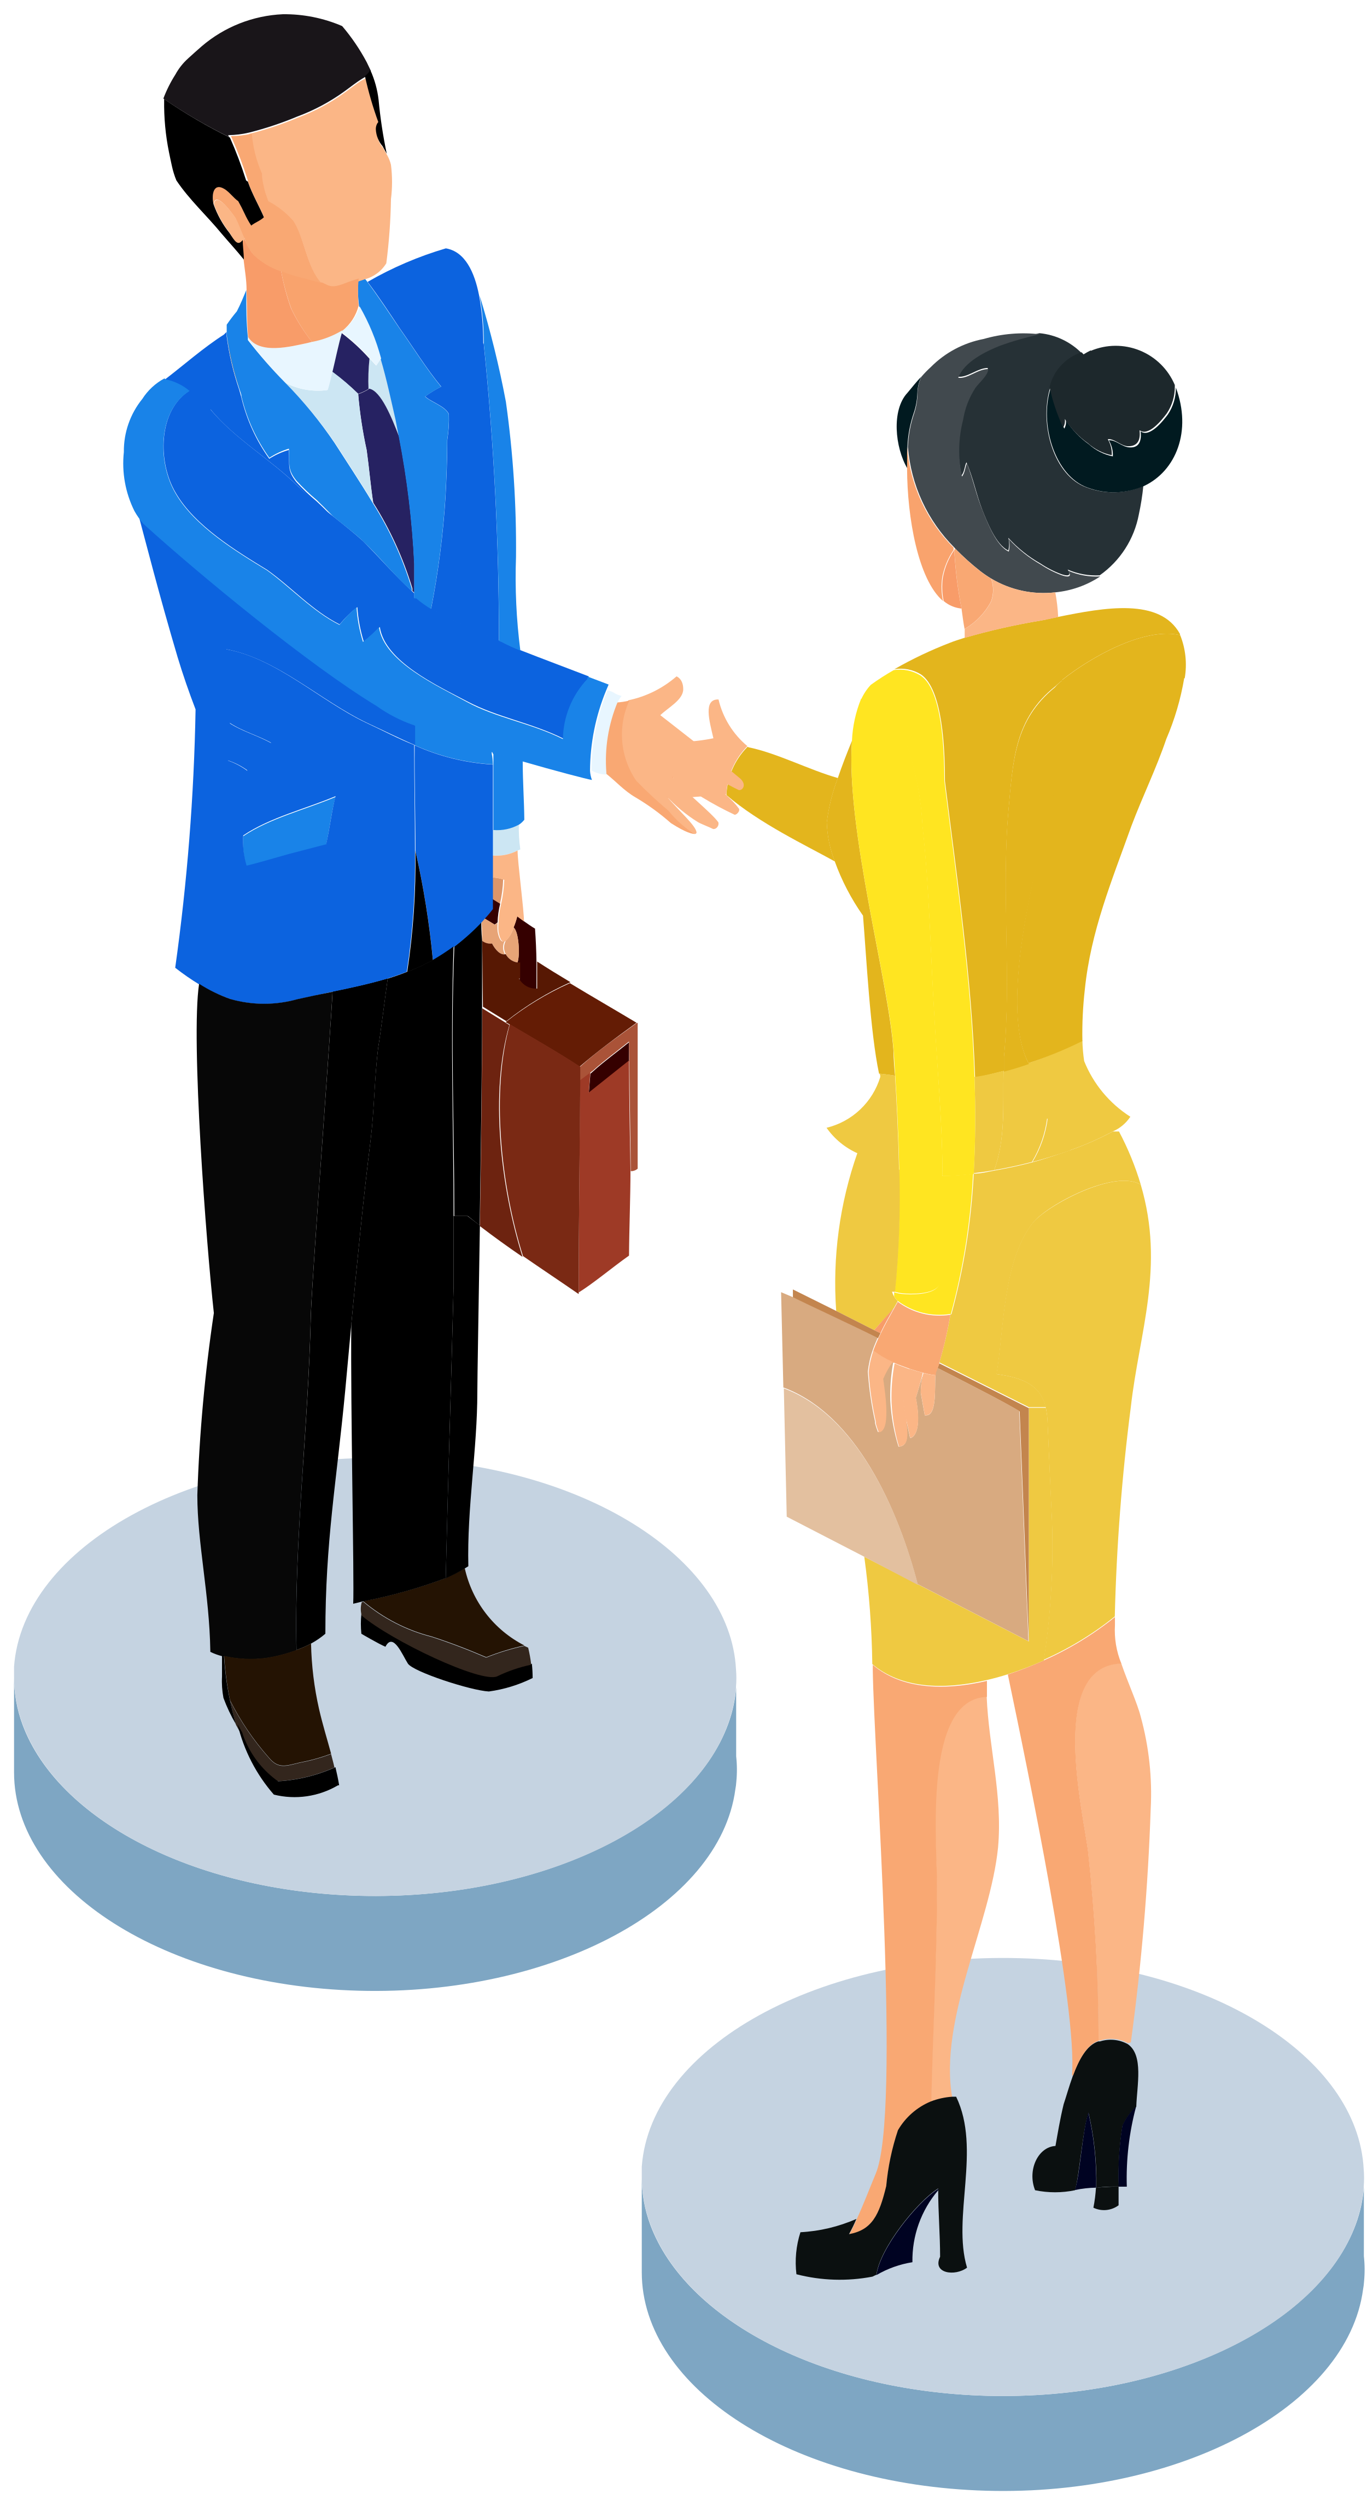 <svg width="76" height="139" viewBox="0 0 76 139" fill="none" xmlns="http://www.w3.org/2000/svg">
<path d="M40.928 97.641V93.825C40.873 94.517 40.723 95.198 40.482 95.849C38.414 101.528 29.855 105.656 19.976 105.397C10.704 105.148 3.197 101.127 1.254 95.884C0.942 95.046 0.782 94.158 0.781 93.263V98.532C0.781 105.005 9.171 110.381 19.941 110.675C30.711 110.969 40.019 105.986 40.883 99.477C40.91 99.336 40.928 99.193 40.937 99.049C40.983 98.581 40.98 98.109 40.928 97.641Z" fill="#7EA6C3"/>
<path d="M19.968 105.397C29.882 105.665 38.441 101.528 40.473 95.849C40.714 95.198 40.864 94.517 40.919 93.825C40.923 93.807 40.923 93.789 40.919 93.771C40.946 93.454 40.946 93.135 40.919 92.817C40.607 86.577 32.333 81.343 21.777 81.067C10.695 80.764 1.272 85.97 0.781 92.657C0.781 92.844 0.781 93.04 0.781 93.228C0.782 94.123 0.942 95.01 1.254 95.849C3.188 101.127 10.695 105.148 19.968 105.397Z" fill="#C5D3E1"/>
<path d="M75.826 125.431V121.624C75.77 122.315 75.62 122.996 75.381 123.648C73.312 129.327 64.753 133.455 54.875 133.196C45.603 132.938 38.096 128.926 36.152 123.683C35.841 122.844 35.681 121.957 35.68 121.062V126.322C35.68 132.804 44.069 138.171 54.839 138.474C65.609 138.777 74.917 133.784 75.782 127.276C75.808 127.135 75.826 126.992 75.835 126.848C75.881 126.377 75.878 125.902 75.826 125.431Z" fill="#7EA6C3"/>
<path d="M54.866 133.196C64.78 133.455 73.339 129.327 75.372 123.648C75.611 122.996 75.761 122.316 75.817 121.624C75.822 121.606 75.822 121.588 75.817 121.571C75.844 121.253 75.844 120.934 75.817 120.617C75.505 114.322 67.232 109.142 56.676 108.866C45.594 108.563 36.17 113.769 35.68 120.456C35.68 120.643 35.68 120.831 35.68 121.027C35.681 121.921 35.841 122.809 36.152 123.648C38.087 128.926 45.594 132.938 54.866 133.196Z" fill="#C5D3E1"/>
<path d="M50.797 22.973C50.592 23.574 50.474 24.202 50.449 24.837C50.449 25.211 50.449 25.621 50.449 26.049C49.754 24.872 49.557 22.795 50.449 21.841C50.708 21.538 50.948 21.217 51.216 20.95C51.086 21.23 51.013 21.533 51.002 21.841C50.992 22.227 50.923 22.609 50.797 22.973Z" fill="#011A20"/>
<path d="M58.376 21.582C57.77 23.597 58.59 26.459 60.409 27.1C61.431 27.486 62.564 27.457 63.565 27.02C63.512 27.55 63.428 28.077 63.316 28.598C63.059 29.968 62.279 31.183 61.14 31.986C60.529 32.019 59.919 31.909 59.357 31.665C59.633 32.075 59.259 32.013 58.992 31.915C58.587 31.764 58.201 31.566 57.842 31.326C57.175 30.948 56.574 30.467 56.058 29.9C56.117 30.131 56.117 30.373 56.058 30.604C55.372 30.292 54.882 29.017 54.623 28.375C54.275 27.484 54.106 26.548 53.731 25.701C53.624 25.906 53.624 26.236 53.455 26.432C53.231 25.392 53.252 24.314 53.517 23.285C53.62 22.649 53.853 22.041 54.204 21.502C54.391 21.234 54.917 20.797 54.917 20.458C54.347 20.458 53.767 21.02 53.25 20.94C53.58 20.111 54.792 19.487 55.577 19.157C56.302 18.897 57.044 18.686 57.797 18.524C58.681 18.609 59.507 19 60.133 19.629C59.697 19.776 59.306 20.033 58.998 20.375C58.691 20.717 58.477 21.133 58.376 21.582Z" fill="#263136"/>
<path d="M63.6 27.021C62.599 27.458 61.466 27.487 60.444 27.101C58.661 26.459 57.769 23.598 58.411 21.582C58.575 22.358 58.83 23.112 59.169 23.829C59.252 23.687 59.284 23.52 59.258 23.357C59.595 23.884 60.031 24.341 60.542 24.703C60.916 25.041 61.375 25.272 61.87 25.372C61.886 25.059 61.808 24.749 61.647 24.48C62.022 24.436 62.387 24.855 62.788 24.872C63.35 24.917 63.475 24.48 63.413 23.981C63.912 24.355 64.661 23.401 64.928 23.045C65.226 22.602 65.381 22.08 65.374 21.547C66.275 23.963 65.383 26.183 63.6 27.021Z" fill="#011A20"/>
<path d="M60.643 19.505C61.514 19.137 62.496 19.131 63.372 19.487C64.248 19.843 64.947 20.532 65.315 21.404V21.484C65.322 22.017 65.166 22.54 64.869 22.982C64.601 23.338 63.852 24.293 63.353 23.918C63.416 24.399 63.291 24.81 62.729 24.81C62.328 24.81 61.962 24.373 61.588 24.417C61.748 24.686 61.826 24.996 61.811 25.309C61.316 25.209 60.857 24.978 60.482 24.64C59.972 24.278 59.536 23.821 59.199 23.294C59.224 23.457 59.193 23.624 59.109 23.766C58.77 23.049 58.516 22.296 58.352 21.52C58.457 21.071 58.676 20.657 58.989 20.318C59.301 19.979 59.696 19.727 60.135 19.585L60.242 19.701C60.371 19.62 60.505 19.546 60.643 19.478V19.505Z" fill="#1D282C"/>
<path d="M58.67 32.931C57.429 33.074 56.176 32.804 55.104 32.164C54.897 32.039 54.698 31.902 54.506 31.754C54.012 31.367 53.544 30.947 53.107 30.497L53.062 30.444C51.562 28.944 50.645 26.959 50.477 24.845C50.502 24.21 50.619 23.582 50.824 22.981C50.946 22.613 51.009 22.228 51.011 21.84C51.023 21.532 51.096 21.229 51.225 20.948C51.389 20.756 51.565 20.575 51.752 20.405C52.552 19.599 53.578 19.056 54.694 18.844C55.709 18.551 56.773 18.463 57.823 18.586C57.07 18.748 56.328 18.959 55.603 19.219C54.818 19.531 53.606 20.11 53.276 21.002C53.793 21.082 54.373 20.503 54.943 20.52C54.943 20.859 54.417 21.296 54.23 21.564C53.879 22.104 53.645 22.711 53.544 23.347C53.278 24.377 53.257 25.454 53.481 26.494C53.651 26.298 53.651 25.968 53.758 25.763C54.105 26.654 54.275 27.546 54.649 28.438C54.908 29.079 55.398 30.354 56.084 30.666C56.143 30.435 56.143 30.193 56.084 29.962C56.6 30.529 57.202 31.01 57.868 31.389C58.227 31.628 58.613 31.826 59.018 31.977C59.285 32.075 59.66 32.138 59.383 31.727C59.945 31.971 60.555 32.081 61.166 32.048C60.419 32.543 59.562 32.846 58.67 32.931Z" fill="#41494E"/>
<path d="M41.608 41.544C43.195 41.865 44.978 42.801 46.583 43.256C46.276 44.05 46.07 44.88 45.968 45.725C45.991 46.468 46.142 47.201 46.414 47.892C44.809 47 42.223 45.779 40.387 44.201C40.429 43.195 40.846 42.241 41.555 41.526H41.599C41.599 41.526 41.599 41.553 41.608 41.544Z" fill="#E3B51D"/>
<path d="M49.76 59.802C49.84 61.042 49.938 62.976 49.983 65.063C49.796 65.009 49.608 64.938 49.439 64.875C48.824 64.617 48.218 64.385 47.656 64.109C46.972 63.801 46.384 63.314 45.953 62.7C46.654 62.53 47.299 62.18 47.822 61.684C48.346 61.188 48.732 60.564 48.94 59.874C48.94 59.811 48.94 59.749 48.895 59.687C49.207 59.731 49.457 59.749 49.76 59.802Z" fill="#EFC941"/>
<path d="M60.275 58.991C60.787 60.266 61.685 61.347 62.843 62.085C62.603 62.448 62.262 62.734 61.862 62.905C61.092 63.319 60.29 63.671 59.464 63.957C58.987 63.408 58.569 62.81 58.216 62.174C58.104 63.033 57.816 63.858 57.369 64.599C56.691 64.778 55.978 64.929 55.273 65.054C55.924 63.271 55.746 61.372 55.791 59.535C56.263 59.401 56.727 59.268 57.181 59.107C58.209 58.757 59.21 58.334 60.177 57.841C60.186 58.226 60.218 58.611 60.275 58.991Z" fill="#EFC941"/>
<path d="M58.249 62.174C58.602 62.81 59.021 63.407 59.498 63.957C58.847 64.18 58.142 64.403 57.402 64.599C57.85 63.858 58.138 63.032 58.249 62.174Z" fill="#EFC941"/>
<path d="M46.58 43.255C46.812 42.569 47.097 41.838 47.365 41.187C47.026 46.117 49.415 54.56 49.674 58.43C49.674 58.43 49.674 58.947 49.763 59.803C49.46 59.749 49.21 59.731 48.871 59.687C48.381 57.387 48.167 53.196 47.98 50.905C47.325 49.975 46.797 48.962 46.411 47.892C46.139 47.2 45.988 46.467 45.965 45.725C46.067 44.88 46.273 44.05 46.58 43.255Z" fill="#E3B51D"/>
<path d="M59.062 37.818C59.228 40.663 58.902 43.517 58.099 46.252C57.359 49.105 55.611 56.193 57.207 59.153C56.752 59.313 56.316 59.447 55.816 59.581C55.816 59.304 55.816 59.028 55.816 58.751C56.235 54.294 55.656 49.604 56.066 45.03C56.316 42.284 56.405 40.038 58.652 38.21C58.776 38.049 58.919 37.942 59.062 37.818Z" fill="#E3B51D"/>
<path d="M65.838 37.701C65.643 38.866 65.307 40.004 64.84 41.089C64.287 42.721 63.52 44.281 62.905 45.912C61.818 48.953 60.641 51.761 60.311 55.024C60.203 55.971 60.158 56.924 60.177 57.877C59.209 58.358 58.208 58.769 57.181 59.107C55.612 56.147 57.36 49.06 58.073 46.207C58.871 43.486 59.197 40.648 59.036 37.817C60.658 36.524 63.627 34.848 65.615 35.312C65.918 36.073 66.004 36.903 65.865 37.71L65.838 37.701Z" fill="#E3B51D"/>
<path d="M65.605 35.25V35.312C63.617 34.849 60.648 36.525 59.026 37.818C58.906 36.655 58.624 35.514 58.188 34.43L58.794 34.305C61.415 33.77 64.491 33.217 65.605 35.25Z" fill="#E3B51D"/>
<path d="M63.422 95.447C63.879 97.113 64.065 98.84 63.975 100.565C63.828 104.908 63.459 109.241 62.87 113.546L62.709 113.59C62.476 113.462 62.219 113.382 61.953 113.356C61.688 113.33 61.421 113.358 61.167 113.439H61.069C61.062 109.936 60.869 106.436 60.489 102.954C60.239 100.814 58.207 92.585 62.335 92.469C62.709 93.566 63.226 94.672 63.422 95.447Z" fill="#FBB686"/>
<path d="M63.422 65.865C64.778 70.448 63.333 74.086 62.87 78.222C62.37 82.085 62.073 85.972 61.978 89.866C60.772 90.837 59.444 91.646 58.029 92.273C58.419 89.716 58.572 87.129 58.483 84.543C58.394 82.76 58.314 80.799 58.234 78.971C58.221 78.722 58.189 78.475 58.136 78.231C57.841 77.055 56.95 76.6 55.398 76.395C55.818 73.898 55.737 70.154 57.404 67.996C58.18 67.033 61.987 64.974 63.422 65.865Z" fill="#EFC941"/>
<path d="M58.68 119.306C58.804 118.611 58.929 117.835 59.134 116.988C59.268 116.596 59.429 116.007 59.643 115.419C59.964 114.527 60.409 113.707 61.06 113.493H61.158C61.412 113.412 61.68 113.384 61.945 113.41C62.21 113.436 62.467 113.516 62.701 113.645C63.592 114.26 63.209 115.945 63.173 117.122C62.846 117.422 62.585 117.786 62.406 118.192C62.228 119.305 62.159 120.434 62.201 121.562C61.862 121.562 61.39 121.562 60.953 121.633C60.983 120.226 60.836 118.822 60.516 117.452C60.186 118.45 59.999 121.018 59.767 121.767C59.035 121.919 58.28 121.919 57.547 121.767C57.102 120.652 57.708 119.359 58.68 119.306Z" fill="#0B1010"/>
<path d="M62.397 118.181C62.576 117.776 62.837 117.411 63.163 117.112C62.775 118.564 62.601 120.066 62.646 121.569H62.192C62.15 120.442 62.218 119.313 62.397 118.199V118.181Z" fill="#000322"/>
<path d="M59.466 63.958C60.292 63.672 61.094 63.32 61.864 62.906H62.212C62.713 63.85 63.119 64.841 63.425 65.866C61.989 64.974 58.182 66.998 57.415 67.996C55.748 70.154 55.828 73.899 55.409 76.395C56.961 76.6 57.852 77.055 58.147 78.232H57.202L52.227 75.744C52.485 74.866 52.691 73.973 52.842 73.07H52.895C53.59 70.516 54.006 67.894 54.135 65.251C54.509 65.251 54.892 65.153 55.276 65.081C55.98 64.956 56.693 64.805 57.371 64.626C58.048 64.448 58.815 64.181 59.466 63.958Z" fill="#EFC941"/>
<path d="M62.189 121.552C62.189 121.927 62.189 122.283 62.189 122.604C61.99 122.752 61.754 122.843 61.508 122.867C61.261 122.89 61.012 122.846 60.789 122.738C60.861 122.37 60.909 121.998 60.932 121.624C61.377 121.588 61.814 121.57 62.189 121.552Z" fill="#0B1010"/>
<path d="M58.037 92.309C59.453 91.681 60.78 90.872 61.987 89.902C61.987 90.053 61.987 90.196 61.987 90.347C61.944 91.078 62.065 91.81 62.343 92.487C58.215 92.603 60.248 100.832 60.498 102.972C60.878 106.454 61.071 109.954 61.078 113.456C60.427 113.67 59.981 114.517 59.66 115.382H59.597C59.91 111.754 57.172 98.55 56.031 93.093C56.714 92.869 57.383 92.607 58.037 92.309Z" fill="#F9A873"/>
<path d="M60.507 117.442C60.826 118.812 60.973 120.217 60.944 121.624C60.545 121.63 60.148 121.674 59.758 121.757C60.034 120.982 60.177 118.467 60.507 117.442Z" fill="#000322"/>
<path d="M53.605 35.464C54.999 35.059 56.416 34.738 57.849 34.501L58.223 34.43C58.66 35.514 58.942 36.655 59.061 37.818C58.919 37.943 58.776 38.05 58.66 38.166C56.413 39.949 56.324 42.24 56.074 44.986C55.664 49.56 56.244 54.222 55.825 58.707C55.825 58.983 55.825 59.26 55.825 59.536C55.299 59.67 54.764 59.804 54.211 59.919C54.033 54.347 53.186 48.686 52.535 43.417C52.535 41.723 52.428 38.335 51.206 37.497C50.764 37.225 50.239 37.121 49.727 37.203C50.713 36.638 51.742 36.149 52.802 35.74C53.043 35.642 53.328 35.553 53.605 35.464Z" fill="#E3B51D"/>
<path d="M58.251 34.43L57.877 34.501C56.444 34.738 55.027 35.059 53.633 35.464C53.633 35.294 53.633 35.134 53.633 34.965C54.257 34.605 54.767 34.076 55.104 33.44C55.255 33.029 55.255 32.577 55.104 32.165C56.176 32.805 57.429 33.075 58.67 32.932C58.755 33.385 58.809 33.844 58.831 34.305L58.251 34.43Z" fill="#FBB686"/>
<path d="M54.844 93.406C52.446 93.968 50.084 93.87 48.497 92.515C48.469 90.519 48.321 88.527 48.051 86.55L51.038 88.084L57.198 91.257V78.268H58.143C58.196 78.511 58.229 78.759 58.241 79.008C58.322 80.835 58.402 82.752 58.491 84.58C58.579 87.165 58.427 89.753 58.036 92.31C57.379 92.605 56.707 92.864 56.021 93.085C55.629 93.21 55.237 93.317 54.844 93.406Z" fill="#EFC941"/>
<path d="M52.177 76.083H52.133C52.133 75.993 52.195 75.895 52.222 75.797L57.197 78.285V91.275L56.689 78.472C56.011 78.044 54.228 77.126 52.177 76.083Z" fill="#C3854E"/>
<path d="M49.952 80.426C50.639 80.426 50.389 79.383 50.371 78.901C50.442 79.249 50.523 79.606 50.594 79.935H50.665C51.182 79.659 51.066 78.447 50.915 77.715C51.049 77.296 51.227 76.654 51.343 76.342C51.241 76.699 51.19 77.068 51.191 77.439C51.263 77.849 51.343 78.331 51.414 78.687H51.494C52.109 78.687 51.949 77.091 52.011 76.467C52.011 76.414 52.011 76.369 52.011 76.334L52.109 76.066H52.154C54.205 77.109 55.988 78.028 56.665 78.438L57.174 91.24L51.013 88.066C49.952 83.983 47.643 78.643 43.551 77.136L43.426 71.84L44.059 72.108C45.066 72.553 46.858 73.418 48.793 74.381C48.695 74.604 48.597 74.836 48.517 75.067C48.38 75.454 48.29 75.855 48.249 76.262C48.312 77.195 48.446 78.122 48.65 79.035C48.65 79.035 48.65 79.097 48.65 79.133C48.694 79.296 48.748 79.457 48.811 79.614C49.479 79.561 49.194 77.6 49.06 76.646C49.194 76.313 49.365 75.996 49.569 75.701H49.667C49.532 76.414 49.475 77.141 49.497 77.867C49.541 78.736 49.694 79.595 49.952 80.426Z" fill="#D8AA80"/>
<path d="M55.791 59.535C55.746 61.371 55.925 63.288 55.274 65.054C54.891 65.125 54.507 65.178 54.133 65.223C54.231 63.44 54.24 61.657 54.177 59.874C54.73 59.802 55.265 59.669 55.791 59.535Z" fill="#EFC941"/>
<path d="M54.855 94.316C54.971 97.133 55.747 99.817 55.488 102.714C55.06 106.976 52.181 112.263 52.939 116.605C52.536 116.632 52.139 116.719 51.762 116.863C51.851 112.842 52.083 108.839 52.083 104.801C52.083 102.483 51.262 94.396 54.855 94.316Z" fill="#FBB686"/>
<path d="M53.456 33.832C53.248 32.758 53.114 31.671 53.055 30.578C53.073 30.553 53.088 30.526 53.099 30.498C53.537 30.948 54.005 31.368 54.499 31.755C54.69 31.903 54.89 32.04 55.096 32.165C55.248 32.577 55.248 33.029 55.096 33.44C54.759 34.076 54.249 34.605 53.625 34.965C53.554 34.59 53.509 34.207 53.456 33.832Z" fill="#F9A873"/>
<path d="M49.922 118.467C49.586 119.472 49.367 120.514 49.272 121.57C48.879 123.156 48.478 123.977 47.203 124.244C47.354 123.975 47.491 123.698 47.613 123.415C47.997 122.586 48.335 121.694 48.683 120.856C50.118 117.495 48.585 97.587 48.523 92.835V92.558C50.11 93.913 52.472 94.012 54.87 93.45C54.87 93.762 54.87 94.065 54.87 94.341C51.304 94.431 52.098 102.508 52.098 104.826C52.098 108.847 51.866 112.85 51.777 116.889C51.002 117.197 50.351 117.752 49.922 118.467Z" fill="#F9A873"/>
<path d="M52.503 43.416C53.154 48.686 54.001 54.347 54.179 59.919C54.242 61.702 54.233 63.485 54.135 65.269C53.558 65.341 52.978 65.38 52.396 65.384C52.396 62.46 52.111 59.545 51.95 56.62C51.728 53.054 51.674 49.488 51.282 45.922C51.206 44.371 50.906 42.839 50.39 41.375C50.051 40.67 48.919 38.7 47.867 38.905C48.001 38.6 48.184 38.32 48.411 38.076C48.821 37.78 49.247 37.506 49.686 37.256C50.199 37.174 50.724 37.279 51.166 37.55C52.396 38.335 52.494 41.722 52.503 43.416Z" fill="#FFE521"/>
<path d="M47.202 124.209C48.477 123.977 48.879 123.157 49.271 121.534C49.367 120.478 49.585 119.437 49.922 118.431C50.341 117.709 50.986 117.145 51.758 116.827C52.136 116.683 52.532 116.596 52.935 116.568H53.158C54.567 119.492 52.917 123.255 53.764 126.072C53.105 126.571 51.812 126.402 52.266 125.466C52.266 124.227 52.159 122.987 52.159 121.748V121.668C50.965 122.426 48.905 125.011 48.727 126.464L48.504 126.571C47.103 126.84 45.659 126.795 44.278 126.438C44.183 125.652 44.259 124.855 44.501 124.102C45.574 124.045 46.628 123.794 47.612 123.362C47.491 123.651 47.354 123.934 47.202 124.209Z" fill="#0B1010"/>
<path d="M53.052 30.579C53.111 31.671 53.245 32.759 53.454 33.833C53.088 33.798 52.743 33.652 52.464 33.414C52.374 32.986 52.359 32.545 52.419 32.112C52.52 31.562 52.736 31.04 53.052 30.579Z" fill="#F89C69"/>
<path d="M50.43 26.058C50.43 25.63 50.43 25.22 50.43 24.846C50.598 26.96 51.515 28.945 53.015 30.445V30.578C52.699 31.039 52.483 31.562 52.382 32.112C52.322 32.545 52.337 32.986 52.427 33.413C51.036 32.219 50.439 28.76 50.43 26.058Z" fill="#F9A36D"/>
<path d="M52.84 73.05C52.329 73.132 51.807 73.111 51.305 72.986C50.802 72.862 50.33 72.638 49.916 72.328C49.838 72.254 49.769 72.17 49.711 72.079C49.711 72.007 49.711 71.927 49.711 71.847C49.851 71.889 49.994 71.919 50.139 71.936C50.638 71.99 51.797 71.99 52.136 71.544C52.359 71.267 52.296 70.269 52.296 69.885C52.412 68.441 52.359 66.89 52.359 65.428V65.374C52.94 65.37 53.521 65.331 54.097 65.258C53.969 67.902 53.553 70.523 52.858 73.077L52.84 73.05Z" fill="#FFE521"/>
<path d="M50.608 76.109L49.974 75.877L49.707 75.761H49.609C49.23 75.591 48.871 75.379 48.539 75.128C48.619 74.897 48.717 74.665 48.816 74.442L48.949 74.166C49.19 73.657 49.466 73.176 49.707 72.748C49.778 72.614 49.85 72.498 49.912 72.374C50.326 72.684 50.798 72.907 51.301 73.032C51.803 73.156 52.325 73.177 52.836 73.096C52.685 73.999 52.48 74.892 52.221 75.77C52.221 75.868 52.159 75.966 52.132 76.056L52.034 76.323C52.034 76.323 52.034 76.403 52.034 76.457C51.811 76.436 51.59 76.394 51.374 76.332C51.374 76.332 51.374 76.278 51.374 76.261V76.332C51.116 76.27 50.848 76.189 50.608 76.109Z" fill="#F9A873"/>
<path d="M52.394 65.393C52.394 66.891 52.447 68.442 52.332 69.851C52.332 70.234 52.394 71.233 52.171 71.509C51.832 71.955 50.673 71.955 50.174 71.901C50.029 71.884 49.886 71.855 49.746 71.812C49.971 69.558 50.052 67.292 49.987 65.027C50.773 65.231 51.583 65.324 52.394 65.304V65.393Z" fill="#FFE521"/>
<path d="M47.365 41.188C47.4 40.386 47.571 39.596 47.873 38.852C48.925 38.656 50.057 40.635 50.396 41.321C50.912 42.786 51.212 44.318 51.288 45.868C51.68 49.434 51.733 53.001 51.956 56.567C52.117 59.491 52.393 62.407 52.402 65.331C51.591 65.351 50.781 65.258 49.995 65.055C49.95 62.968 49.852 61.034 49.772 59.794C49.718 58.903 49.683 58.421 49.683 58.421C49.415 54.543 47.026 46.118 47.365 41.188Z" fill="#FFE521"/>
<path d="M52.163 121.686V121.766C51.212 122.88 50.701 124.304 50.727 125.769C50.023 125.88 49.346 126.122 48.73 126.482C48.909 125.029 50.968 122.443 52.163 121.686Z" fill="#000322"/>
<path d="M52.012 76.457C51.949 77.081 52.11 78.677 51.495 78.677H51.414C51.343 78.276 51.263 77.839 51.191 77.429C51.191 77.058 51.242 76.689 51.343 76.332C51.561 76.395 51.785 76.437 52.012 76.457Z" fill="#FBB686"/>
<path d="M50.92 77.705C51.072 78.436 51.188 79.649 50.671 79.925H50.599C50.528 79.595 50.448 79.239 50.376 78.891C50.273 78.434 50.217 77.968 50.207 77.5C50.29 77.025 50.409 76.557 50.564 76.1C50.804 76.181 51.063 76.261 51.304 76.323C51.232 76.644 51.054 77.286 50.92 77.705Z" fill="#FBB686"/>
<path d="M48.054 86.55L43.739 84.321L43.578 77.188C47.67 78.695 49.98 84.035 51.04 88.119L48.054 86.55Z" fill="#E3C09F"/>
<path d="M50.227 77.509C50.236 77.977 50.293 78.443 50.396 78.9C50.396 79.381 50.664 80.38 49.977 80.424C49.742 79.624 49.604 78.798 49.567 77.964C49.545 77.238 49.602 76.511 49.736 75.797L50.004 75.913L50.637 76.145C50.483 76.602 50.364 77.07 50.28 77.545L50.227 77.509Z" fill="#FBB686"/>
<path d="M49.591 71.812C49.622 71.905 49.661 71.994 49.707 72.08C49.765 72.171 49.834 72.255 49.912 72.33C49.85 72.454 49.778 72.57 49.707 72.704C49.44 73.034 48.994 73.498 48.602 73.952L46.489 72.882C46.276 69.899 46.68 66.904 47.674 64.083C48.218 64.359 48.824 64.591 49.457 64.85C49.627 64.912 49.814 64.983 50.001 65.037C50.066 67.301 49.986 69.567 49.761 71.822L49.591 71.812Z" fill="#EFC941"/>
<path d="M49.104 76.662C49.238 77.616 49.523 79.578 48.855 79.631C48.792 79.474 48.738 79.313 48.694 79.15C48.694 79.15 48.694 79.078 48.694 79.052C48.49 78.139 48.355 77.212 48.293 76.279C48.334 75.871 48.424 75.47 48.56 75.084C48.892 75.335 49.251 75.547 49.63 75.717C49.42 76.012 49.244 76.329 49.104 76.662Z" fill="#FBB686"/>
<path d="M49.707 72.704C49.466 73.132 49.19 73.596 48.949 74.122L48.602 73.952C48.994 73.498 49.44 72.998 49.707 72.704Z" fill="#F89C69"/>
<path d="M48.602 73.952L48.95 74.121L48.816 74.398C46.882 73.435 45.09 72.615 44.082 72.124V71.687L46.489 72.882L48.602 73.952Z" fill="#C3854E"/>
<path d="M37.451 42.97C37.479 42.721 37.52 42.474 37.576 42.23C37.631 41.927 37.712 41.628 37.816 41.338V41.249C38.437 41.237 39.054 41.168 39.662 41.044C39.439 40.081 39.083 38.86 39.947 38.887C40.186 39.903 40.75 40.813 41.552 41.481C40.843 42.196 40.426 43.15 40.384 44.156C39.314 44.236 38.405 44.361 37.496 44.343C37.447 44.133 37.423 43.917 37.424 43.701C37.417 43.457 37.426 43.213 37.451 42.97Z" fill="#FBB686"/>
<path d="M34.108 41.258C34.046 41.134 34.108 41.009 34.376 41.036H34.447C35.562 41.206 36.689 41.287 37.817 41.276V41.365C37.712 41.656 37.632 41.954 37.576 42.257C36.837 42.19 36.103 42.065 35.383 41.883C35.011 41.776 34.648 41.642 34.295 41.481C34.212 41.428 34.147 41.35 34.108 41.258Z" fill="#F9A36D"/>
<path d="M33.991 41.864C33.75 41.695 33.732 41.499 34.106 41.258C34.149 41.34 34.214 41.408 34.294 41.454C34.646 41.615 35.01 41.749 35.381 41.855C36.102 42.038 36.835 42.163 37.575 42.23C37.519 42.474 37.478 42.721 37.45 42.97C36.772 42.783 35.765 42.524 35.453 42.426C34.945 42.297 34.454 42.109 33.991 41.864Z" fill="#F9A36D"/>
<path d="M37.454 42.971C37.422 43.222 37.407 43.476 37.41 43.729C36.634 43.39 35.769 43.141 35.003 42.837C34.601 42.668 33.888 42.481 33.995 41.946C34.459 42.19 34.949 42.379 35.457 42.508C35.769 42.525 36.777 42.784 37.454 42.971Z" fill="#F9A36D"/>
<path d="M37.404 43.737C37.403 43.953 37.427 44.169 37.476 44.379C36.566 44.36 35.672 44.144 34.855 43.746C34.542 43.229 35.791 43.559 36.014 43.594C36.48 43.615 36.944 43.663 37.404 43.737Z" fill="#F9A36D"/>
<path d="M41.079 43.925C40.606 43.72 38.288 42.4 37.816 42.204C38.618 42.9 40.383 43.987 41.07 44.941C41.168 45.057 40.99 45.289 40.847 45.298C39.608 44.717 38.436 44.002 37.352 43.167C38.056 44.005 39.563 45.182 39.938 45.717C39.95 45.761 39.951 45.808 39.941 45.852C39.932 45.897 39.913 45.94 39.884 45.975C39.858 46.013 39.824 46.043 39.783 46.063C39.743 46.084 39.698 46.093 39.652 46.091C39.42 45.975 38.993 45.815 38.805 45.708C38.146 45.299 37.546 44.801 37.022 44.228C37.78 45.12 38.725 45.931 38.725 46.296C38.718 46.316 38.707 46.332 38.691 46.345C38.675 46.358 38.656 46.365 38.636 46.368C38.049 46.024 37.53 45.577 37.102 45.048C36.48 44.526 35.885 43.973 35.319 43.39C34.876 42.743 34.607 41.993 34.54 41.212C34.473 40.43 34.609 39.645 34.936 38.932C35.927 38.726 36.847 38.268 37.611 37.604C37.611 37.604 37.985 37.729 37.985 38.317C37.985 38.905 37.165 39.325 36.71 39.761C36.71 39.761 40.16 42.436 41.079 43.221C41.551 43.577 41.311 43.952 41.079 43.925Z" fill="#FBB686"/>
<path d="M34.99 38.949C34.663 39.662 34.527 40.447 34.594 41.228C34.661 42.01 34.93 42.76 35.373 43.407C35.939 43.99 36.534 44.543 37.157 45.065C37.569 45.583 38.071 46.023 38.637 46.367C38.494 46.367 38.146 46.304 37.299 45.761C36.692 45.224 36.035 44.747 35.338 44.334C34.687 43.959 34.25 43.442 33.688 43.006H33.644C33.537 41.657 33.754 40.303 34.277 39.056C34.517 39.041 34.756 39.005 34.99 38.949Z" fill="#F9A873"/>
<path d="M32.883 42.828C32.89 41.299 33.193 39.785 33.774 38.371C34.274 38.522 34.06 38.549 34.559 38.692C34.477 38.791 34.406 38.899 34.345 39.013C33.822 40.26 33.605 41.614 33.712 42.962V43.06C33.42 43.058 33.134 42.978 32.883 42.828Z" fill="#E8F6FF"/>
<path d="M34.972 59L32.734 60.783L32.824 59.695L32.984 59.553C33.617 58.982 34.232 58.545 34.972 57.948V59Z" fill="#350000"/>
<path d="M32.734 60.739L34.971 58.956C34.971 60.864 35.034 64.011 35.052 65.063C35.052 66.543 34.98 68.326 34.971 69.806C34.035 70.466 33.028 71.321 32.172 71.856C32.172 67.916 32.234 63.913 32.243 59.972L32.983 59.419L32.823 59.562L32.734 60.739Z" fill="#9E3A26"/>
<path d="M34.97 57.904C34.23 58.501 33.615 58.938 32.982 59.509L32.242 60.062C32.242 59.812 32.242 59.562 32.242 59.313C33.223 58.421 34.311 57.663 35.407 56.87H35.452V64.974C35.366 65.048 35.261 65.094 35.149 65.108H35.068C35.068 64.056 34.997 60.909 34.988 59.001L34.97 57.904Z" fill="#AA5338"/>
<path d="M28.113 56.825C29.207 55.957 30.405 55.229 31.68 54.658C32.901 55.398 34.185 56.138 35.388 56.86C34.292 57.654 33.204 58.456 32.223 59.303C31.055 58.536 29.638 57.725 28.309 56.941L28.113 56.825Z" fill="#641C05"/>
<path d="M32.172 71.945C31.182 71.259 30.121 70.555 29.078 69.833C27.839 65.91 27.295 60.632 28.347 56.941C29.675 57.725 31.093 58.537 32.261 59.303C32.261 59.553 32.261 59.803 32.261 60.052C32.234 64.002 32.172 68.005 32.172 71.945Z" fill="#7A2914"/>
<path d="M28.774 53.491C28.916 53.107 28.845 51.779 28.551 51.565C28.635 51.363 28.704 51.154 28.756 50.941L29.13 51.217C29.335 51.36 29.532 51.503 29.745 51.627C29.79 52.252 29.817 52.867 29.826 53.5C29.826 53.99 29.826 54.498 29.826 55.006H29.772C29.579 55.009 29.389 54.959 29.223 54.861C29.056 54.764 28.919 54.623 28.827 54.454H28.89V53.562H28.747L28.774 53.491Z" fill="#350000"/>
<path d="M28.777 53.508C28.639 53.489 28.506 53.436 28.392 53.356C28.277 53.275 28.183 53.169 28.117 53.045C28.056 52.931 28.023 52.804 28.023 52.675C28.023 52.546 28.056 52.419 28.117 52.305C28.325 52.1 28.475 51.845 28.554 51.565C28.849 51.779 28.92 53.107 28.777 53.491V53.508Z" fill="#E7A477"/>
<path d="M11.701 22.759C13.047 24.39 15.098 25.576 16.578 27.047C17.203 27.639 17.857 28.199 18.54 28.723C19.101 29.169 19.663 29.615 20.18 30.078C21.072 30.97 21.963 32.004 22.926 32.887L23.033 32.985V33.235H23.149C23.407 33.451 23.681 33.648 23.969 33.823C25.191 34.489 26.45 35.084 27.74 35.606L27.883 35.669C28.218 35.846 28.564 36.004 28.917 36.141C30.192 36.64 31.485 37.122 32.733 37.603L32.688 37.746C31.84 38.647 31.36 39.834 31.342 41.071C29.559 40.18 27.669 39.886 25.993 39.003C24.317 38.12 21.401 36.783 21.116 34.857C20.839 35.149 20.541 35.42 20.224 35.669C20.03 35.046 19.91 34.403 19.868 33.752C19.505 34.033 19.175 34.356 18.887 34.715C17.398 33.975 16.212 32.646 14.857 31.683C13.163 30.649 10.828 29.24 9.767 27.395C8.759 25.701 8.777 22.812 10.551 21.707C10.979 22.016 11.387 22.352 11.773 22.714L11.701 22.759Z" fill="#0C63DF"/>
<path d="M27.402 47.562C27.402 47.098 27.402 46.608 27.402 46.118C27.904 46.16 28.407 46.051 28.847 45.806C28.833 46.28 28.86 46.754 28.927 47.223L28.775 47.286C28.353 47.505 27.877 47.601 27.402 47.562Z" fill="#CCE6F3"/>
<path d="M27.359 49.96C27.359 49.621 27.359 49.22 27.359 48.783C27.568 48.791 27.775 48.827 27.974 48.89C27.959 49.347 27.899 49.8 27.796 50.245L27.359 49.96Z" fill="#DD966A"/>
<path d="M27.367 41.794L29.061 42.311C29.061 43.461 29.141 44.531 29.15 45.574C29.072 45.674 28.979 45.761 28.874 45.833C28.434 46.079 27.931 46.187 27.43 46.145C27.43 45.378 27.43 44.603 27.43 43.854C27.43 43.399 27.43 42.962 27.43 42.525C27.43 42.32 27.43 42.133 27.43 41.937C27.376 41.865 27.367 41.794 27.367 41.794Z" fill="#1983E8"/>
<path d="M26.914 51.048C27.069 50.883 27.215 50.711 27.351 50.531C27.351 50.361 27.351 50.174 27.351 49.96L27.806 50.245C27.723 50.584 27.675 50.931 27.663 51.28L27.503 51.404L26.914 51.048Z" fill="#350000"/>
<path d="M27.375 48.783C27.375 48.409 27.375 47.999 27.375 47.562C27.858 47.606 28.344 47.51 28.775 47.286C28.775 47.919 29.131 50.584 29.131 51.226L28.757 50.95C28.705 51.163 28.636 51.372 28.552 51.574C28.473 51.855 28.323 52.109 28.115 52.314C27.963 52.421 27.812 52.314 27.714 51.806C27.7 51.64 27.7 51.473 27.714 51.307C27.726 50.958 27.774 50.611 27.856 50.272C27.96 49.828 28.019 49.374 28.035 48.917C27.823 48.84 27.6 48.795 27.375 48.783Z" fill="#FBB686"/>
<path d="M26.892 19.104C27.456 24.596 27.738 30.113 27.739 35.633C26.449 35.111 25.19 34.516 23.968 33.85C24.372 31.79 24.64 29.705 24.77 27.609C24.824 26.575 24.869 25.487 24.869 24.453C24.944 23.982 24.974 23.504 24.958 23.026C24.77 22.581 23.924 22.331 23.638 22.037C23.921 21.833 24.219 21.651 24.53 21.493C23.683 20.459 23.023 19.38 22.221 18.248C21.739 17.526 21.044 16.465 20.438 15.671C21.808 14.879 23.269 14.254 24.788 13.808C25.858 13.986 26.384 15.136 26.634 16.42C26.792 17.303 26.87 18.198 26.866 19.095L26.892 19.104Z" fill="#0C63DF"/>
<path d="M27.402 42.498C25.898 42.412 24.423 42.049 23.051 41.428V40.287C24.263 40.777 25.823 41.303 27.339 41.767C27.339 41.767 27.339 41.865 27.339 41.91C27.384 42.106 27.393 42.293 27.402 42.498Z" fill="#1983E8"/>
<path d="M28.119 53.045C27.825 53.135 27.521 52.778 27.361 52.457C27.348 52.424 27.333 52.391 27.316 52.359V51.566L27.504 51.423L27.664 51.298C27.65 51.464 27.65 51.631 27.664 51.797C27.762 52.297 27.914 52.413 28.065 52.306C28.004 52.419 27.971 52.546 27.971 52.675C27.971 52.805 28.004 52.932 28.065 53.045H28.119Z" fill="#E7A477"/>
<path d="M27.743 35.633C27.742 30.112 27.459 24.595 26.896 19.103C26.9 18.206 26.823 17.311 26.664 16.428C27.263 18.369 27.751 20.343 28.126 22.34C28.528 25.198 28.716 28.083 28.688 30.97C28.626 32.706 28.706 34.444 28.929 36.167C28.575 36.03 28.23 35.873 27.894 35.695L27.743 35.633Z" fill="#1983E8"/>
<path d="M29.155 91.48C28.432 91.639 27.722 91.856 27.034 92.131C26.044 91.703 25.019 91.311 24.002 90.981C22.601 90.624 21.299 89.953 20.195 89.019C21.76 88.719 23.296 88.286 24.787 87.727C25.15 87.57 25.501 87.388 25.839 87.183C26.04 88.1 26.441 88.961 27.015 89.704C27.588 90.447 28.319 91.053 29.155 91.48Z" fill="#241303"/>
<path d="M26.802 52.305C26.802 51.788 26.802 51.414 26.758 51.226L26.909 51.048L27.534 51.423L27.346 51.565V52.359C27.363 52.391 27.378 52.423 27.391 52.457C27.288 52.474 27.182 52.469 27.081 52.443C26.98 52.416 26.885 52.37 26.802 52.305Z" fill="#E7A477"/>
<path d="M26.805 52.305C26.962 52.426 27.16 52.481 27.357 52.457C27.518 52.778 27.821 53.135 28.115 53.045C28.181 53.169 28.275 53.276 28.39 53.356C28.504 53.437 28.636 53.489 28.775 53.509H28.918V54.401H28.855C28.947 54.573 29.085 54.717 29.253 54.816C29.422 54.915 29.614 54.965 29.809 54.962H29.863C29.863 54.454 29.863 53.946 29.863 53.456C30.451 53.839 31.075 54.222 31.717 54.606C30.443 55.176 29.245 55.904 28.151 56.772L26.849 55.97C26.823 54.481 26.823 53.188 26.805 52.305Z" fill="#571803"/>
<path d="M26.813 56.059L28.115 56.861L28.32 56.986C27.232 60.677 27.812 65.955 29.051 69.878C28.24 69.325 27.438 68.745 26.68 68.166C26.742 64.083 26.805 59.42 26.813 56.059Z" fill="#6D2310"/>
<path d="M26.757 51.226C26.757 51.413 26.757 51.788 26.802 52.305C26.802 53.196 26.802 54.48 26.802 56.022C26.802 59.419 26.73 64.046 26.668 68.13L26.008 67.604H25.259C25.259 62.843 25.045 57.868 25.259 52.626C25.797 52.202 26.298 51.733 26.757 51.226Z" fill="black"/>
<path d="M26.68 68.131C26.609 72.722 26.538 76.636 26.538 77.394C26.538 80.595 25.958 83.822 26.038 87.076L25.833 87.201C25.496 87.407 25.144 87.589 24.781 87.745C24.906 82.298 25.076 77.242 25.218 71.528C25.218 70.235 25.218 68.933 25.218 67.605H25.994L26.68 68.131Z" fill="black"/>
<path d="M24.07 53.384C23.877 51.342 23.552 49.313 23.099 47.313C23.099 45.36 23.036 43.399 23.054 41.437C24.426 42.059 25.901 42.421 27.405 42.507C27.405 42.935 27.405 43.399 27.405 43.836C27.405 44.584 27.405 45.36 27.405 46.127C27.405 46.617 27.405 47.108 27.405 47.571C27.405 48.035 27.405 48.463 27.405 48.793C27.405 49.123 27.405 49.631 27.405 49.969C27.405 50.308 27.405 50.371 27.405 50.54C27.268 50.72 27.123 50.893 26.968 51.057L26.816 51.235C26.34 51.742 25.821 52.208 25.265 52.626C24.881 52.901 24.482 53.154 24.07 53.384Z" fill="#0C63DF"/>
<path d="M22.641 54.035C22.979 51.808 23.131 49.556 23.095 47.304C23.549 49.308 23.874 51.339 24.067 53.384C23.608 53.635 23.131 53.853 22.641 54.035Z" fill="black"/>
<path d="M8.065 29.107C11.158 31.915 17.292 36.97 21.01 39.217C21.644 39.672 22.341 40.033 23.078 40.287V41.428C22.187 41.045 21.295 40.599 20.404 40.189C17.809 38.95 15.411 36.623 12.585 36.097C12.674 38.067 14.279 39.663 15.126 41.321C14.323 40.875 13.521 40.679 12.772 40.189C13.146 41.018 13.432 41.972 13.806 42.864C13.462 42.609 13.08 42.41 12.674 42.275C12.099 46.693 12.171 51.171 12.888 55.568C12.263 55.367 11.664 55.092 11.105 54.748C10.632 54.46 10.176 54.145 9.741 53.803C10.409 49.043 10.787 44.246 10.873 39.44C10.508 38.486 10.169 37.514 9.874 36.534C8.84 33.048 8.091 30.088 7.637 28.403C7.756 28.651 7.9 28.887 8.065 29.107Z" fill="#0C63DF"/>
<path d="M20.486 21.609C20.463 21.047 20.481 20.484 20.54 19.924L20.914 20.325C20.994 20.209 21.074 20.076 21.172 19.942C21.511 21.092 21.761 22.287 22.002 23.33L22.189 24.311C21.797 23.259 21.181 21.716 20.522 21.636L20.486 21.609Z" fill="#CCE6F3"/>
<path d="M20.52 21.608C21.18 21.715 21.795 23.258 22.188 24.283C22.64 26.607 22.923 28.961 23.035 31.326V32.949L22.927 32.851C22.932 32.803 22.932 32.756 22.927 32.708C22.42 31.03 21.689 29.429 20.752 27.947C20.61 27.056 20.52 25.977 20.387 25.023C20.162 23.997 20.004 22.958 19.914 21.912C20.114 21.844 20.305 21.755 20.485 21.644L20.52 21.608Z" fill="#262262"/>
<path d="M20.091 90.83C20.053 90.459 20.053 90.086 20.091 89.715L20.145 89.769C21.794 91.169 26.769 93.531 27.67 93.148C28.274 92.855 28.912 92.636 29.569 92.497C29.598 92.76 29.612 93.025 29.613 93.29C28.848 93.67 28.026 93.923 27.179 94.039C26.163 93.986 22.971 92.943 22.677 92.488C22.383 92.033 21.857 90.705 21.429 91.552C21.063 91.4 20.091 90.83 20.091 90.83Z" fill="black"/>
<path d="M19.914 15.519L20.226 15.412L20.431 15.68C21.029 16.482 21.724 17.534 22.214 18.256C23.017 19.389 23.677 20.468 24.523 21.502C24.213 21.66 23.915 21.842 23.632 22.046C23.917 22.34 24.764 22.589 24.951 23.035C24.968 23.512 24.938 23.99 24.862 24.462C24.862 25.496 24.818 26.584 24.764 27.618C24.634 29.713 24.366 31.798 23.962 33.859C23.674 33.684 23.4 33.487 23.142 33.27H23.026V31.362C22.914 28.997 22.631 26.643 22.179 24.319L21.991 23.338C21.751 22.295 21.501 21.101 21.162 19.95C20.892 18.936 20.491 17.962 19.968 17.053C19.9 16.545 19.882 16.031 19.914 15.519Z" fill="#1983E8"/>
<path d="M20.19 89.046C21.293 89.98 22.595 90.65 23.997 91.007C25.013 91.337 26.038 91.729 27.028 92.157C27.716 91.883 28.426 91.665 29.15 91.506L29.364 91.604C29.44 91.916 29.497 92.231 29.533 92.549C28.876 92.689 28.238 92.907 27.634 93.2C26.743 93.584 21.759 91.221 20.109 89.821C20.042 89.579 20.042 89.323 20.109 89.081L20.19 89.046Z" fill="#33261D"/>
<path d="M19.916 21.893C19.477 21.467 19.006 21.074 18.508 20.717H18.445C18.624 19.977 18.775 19.21 18.98 18.506C19.547 18.931 20.069 19.412 20.541 19.941C20.482 20.501 20.464 21.064 20.487 21.626C20.308 21.737 20.116 21.826 19.916 21.893Z" fill="#262262"/>
<path d="M20.086 4.348L20.291 4.223C20.23 4.276 20.161 4.319 20.086 4.348Z" fill="#FBB686"/>
<path d="M20.109 89.046L19.637 89.162C19.699 87.824 19.485 78.347 19.53 73.631C19.851 70.18 20.189 66.721 20.608 63.342C20.813 61.639 20.813 59.936 21.027 58.233C21.161 57.422 21.393 55.559 21.553 54.409C21.919 54.293 22.285 54.168 22.641 54.025C23.132 53.84 23.609 53.62 24.068 53.366C24.464 53.137 24.848 52.887 25.218 52.617C25.03 57.859 25.218 62.834 25.218 67.595C25.218 68.923 25.218 70.269 25.218 71.518C25.075 77.233 24.906 82.288 24.781 87.735C23.29 88.295 21.754 88.727 20.189 89.028L20.109 89.046Z" fill="black"/>
<path d="M19.023 18.398C19.489 18.063 19.83 17.584 19.995 17.034C20.518 17.944 20.92 18.918 21.19 19.932C21.092 20.066 21.012 20.199 20.931 20.315L20.557 19.914C20.094 19.389 19.58 18.912 19.023 18.487V18.398Z" fill="#E8F6FF"/>
<path d="M18.232 15.939L17.911 15.787H17.866C17.073 14.896 16.921 13.193 16.297 12.319C15.909 11.88 15.443 11.514 14.924 11.241C14.746 10.723 14.603 10.188 14.425 9.662C14.113 8.96 13.923 8.209 13.863 7.442C14.776 7.213 15.67 6.915 16.538 6.551C17.457 6.211 18.327 5.75 19.123 5.178C19.462 4.937 19.774 4.679 20.122 4.465C20.197 4.435 20.266 4.393 20.327 4.34C20.517 5.205 20.765 6.057 21.067 6.89C20.976 7.007 20.928 7.152 20.933 7.3C20.95 7.645 21.082 7.974 21.308 8.236L21.54 8.655C21.628 8.815 21.694 8.986 21.736 9.163C21.816 9.797 21.816 10.438 21.736 11.071C21.717 12.264 21.631 13.454 21.477 14.637C21.207 15.079 20.775 15.399 20.274 15.529L19.962 15.636L19.471 15.796C19.025 15.823 18.633 16.055 18.232 15.939Z" fill="#FBB686"/>
<path d="M13.52 46.492C14.991 45.494 17.015 45.003 18.655 44.308C18.442 45.075 18.334 46.029 18.13 46.983L16.043 47.571C15.018 47.865 13.984 48.159 13.707 48.213C13.542 47.655 13.479 47.072 13.52 46.492Z" fill="#1983E8"/>
<path d="M15.625 15.047C16.102 15.238 16.594 15.387 17.096 15.493C17.337 15.573 17.604 15.636 17.863 15.707H17.907L18.228 15.858C18.63 16.019 19.049 15.787 19.45 15.645L19.94 15.484C19.892 15.985 19.892 16.49 19.94 16.991C19.798 17.549 19.475 18.044 19.022 18.399C18.511 18.707 17.95 18.921 17.363 19.032C16.912 18.461 16.523 17.842 16.204 17.187C15.952 16.491 15.758 15.775 15.625 15.047Z" fill="#F9A36D"/>
<path d="M17.295 91.373C17.035 91.513 16.764 91.633 16.484 91.729C16.35 85.489 17.144 79.533 17.286 73.007C17.42 69.984 18.356 57.806 18.49 55.122C19.578 54.899 20.594 54.676 21.557 54.391C21.396 55.568 21.165 57.405 21.031 58.216C20.817 59.919 20.817 61.622 20.612 63.325C20.193 66.704 19.854 70.163 19.533 73.613C19.417 74.843 19.31 76.074 19.194 77.295C18.704 82.466 18.089 85.658 18.089 90.829C17.844 91.038 17.578 91.22 17.295 91.373Z" fill="black"/>
<path d="M15.872 21.288C16.584 21.651 17.389 21.791 18.181 21.689C18.279 21.359 18.36 21.02 18.44 20.681H18.502C19.002 21.05 19.472 21.455 19.911 21.894C19.999 22.952 20.157 24.003 20.384 25.041C20.517 25.995 20.606 27.047 20.749 27.965C20.054 26.806 19.305 25.683 18.636 24.64C17.818 23.439 16.889 22.317 15.863 21.288H15.872Z" fill="#CCE6F3"/>
<path d="M16.535 55.559C15.325 55.899 14.045 55.899 12.835 55.559C12.119 51.162 12.047 46.684 12.621 42.266C13.028 42.401 13.41 42.6 13.754 42.855C13.379 41.963 13.094 41.027 12.72 40.18C13.469 40.67 14.271 40.866 15.073 41.312C14.226 39.681 12.621 38.058 12.532 36.088C15.359 36.578 17.757 38.941 20.351 40.18C21.243 40.59 22.134 41.071 23.026 41.419C23.026 43.381 23.07 45.342 23.07 47.294C23.107 49.547 22.954 51.798 22.616 54.026C22.259 54.168 21.894 54.293 21.528 54.409C20.565 54.694 19.549 54.917 18.461 55.14C17.864 55.274 17.24 55.408 16.535 55.559ZM18.131 46.938C18.336 46.046 18.443 45.075 18.657 44.263C17.017 44.959 14.993 45.449 13.522 46.447C13.486 47.013 13.549 47.58 13.709 48.124C13.986 48.07 15.02 47.776 16.045 47.482L18.131 46.938Z" fill="#0C63DF"/>
<path d="M12.834 55.55C14.044 55.89 15.325 55.89 16.534 55.55C17.212 55.398 17.863 55.265 18.487 55.14C18.353 57.815 17.417 70.002 17.283 73.025C17.141 79.524 16.347 85.506 16.481 91.747C15.919 91.957 15.336 92.106 14.742 92.193C13.98 92.285 13.209 92.246 12.46 92.077H12.353C12.125 92.02 11.904 91.939 11.693 91.836V91.774C11.64 88.6 10.971 85.791 10.971 83.126C11.081 79.735 11.388 76.353 11.889 72.998C11.479 69.262 10.597 57.788 11.069 54.694C11.621 55.049 12.214 55.337 12.834 55.55Z" fill="#070707"/>
<path d="M15.872 21.288C15.138 20.53 14.45 19.729 13.812 18.889C13.812 18.845 13.812 18.791 13.812 18.738C14.419 19.736 16.238 19.255 17.111 19.067L17.361 19.005C17.947 18.894 18.508 18.68 19.019 18.372V18.461C18.814 19.166 18.663 19.932 18.484 20.672C18.404 21.011 18.324 21.35 18.226 21.68C17.419 21.794 16.598 21.657 15.872 21.288Z" fill="#E8F6FF"/>
<path d="M13.584 13.174C13.623 13.401 13.711 13.617 13.842 13.807C13.724 13.63 13.623 13.442 13.539 13.246C13.551 13.22 13.566 13.196 13.584 13.174Z" fill="#E7A477"/>
<path d="M14.976 25.451C14.243 24.427 13.716 23.27 13.425 22.045C13.425 21.903 13.345 21.751 13.3 21.6C12.985 20.625 12.752 19.626 12.604 18.613C12.604 18.613 12.604 18.559 12.604 18.524C12.601 18.479 12.601 18.434 12.604 18.39C12.604 18.283 12.604 18.212 12.604 18.051C12.779 17.795 12.966 17.548 13.166 17.311C13.38 16.901 13.532 16.518 13.692 16.125C13.688 16.173 13.688 16.221 13.692 16.268C13.692 17.106 13.692 17.926 13.781 18.756C13.781 18.809 13.781 18.863 13.781 18.907C14.428 19.742 15.125 20.537 15.868 21.288C16.881 22.315 17.797 23.435 18.605 24.631C19.273 25.674 20.022 26.797 20.718 27.956C21.654 29.438 22.386 31.04 22.893 32.717C22.897 32.765 22.897 32.812 22.893 32.86C21.895 31.968 21.11 30.961 20.147 30.052C19.63 29.579 19.068 29.16 18.507 28.696C18.203 28.384 17.891 28.072 17.615 27.805C17.214 27.471 16.836 27.11 16.483 26.726C15.966 26.084 16.108 25.834 16.064 24.943C15.678 25.058 15.312 25.23 14.976 25.451Z" fill="#1983E8"/>
<path d="M14.11 14.156C14.53 14.556 15.032 14.86 15.581 15.048H15.625C15.754 15.766 15.942 16.473 16.187 17.161C16.505 17.816 16.894 18.435 17.346 19.006L17.096 19.069C16.205 19.256 14.422 19.737 13.797 18.739C13.717 17.91 13.744 17.089 13.708 16.251C13.704 16.204 13.704 16.156 13.708 16.109C13.708 15.547 13.601 14.976 13.539 14.406C13.539 14.04 13.477 13.675 13.477 13.318C13.497 13.283 13.521 13.251 13.548 13.22C13.631 13.416 13.733 13.604 13.851 13.782C13.922 13.933 14.011 14.049 14.11 14.156Z" fill="#F89C69"/>
<path d="M15.401 99.031C14.625 98.481 14.009 97.733 13.618 96.865C13.547 96.704 13.467 96.535 13.377 96.356L13.119 95.893C12.994 95.447 12.878 95.001 12.789 94.547C13.37 95.7 14.098 96.773 14.956 97.738C15.482 98.371 15.909 98.184 16.685 97.997C17.272 97.888 17.848 97.727 18.406 97.516C18.468 97.765 18.54 98.015 18.593 98.264C17.585 98.714 16.503 98.974 15.401 99.031Z" fill="#33261D"/>
<path d="M13.675 96.865C14.066 97.733 14.681 98.481 15.458 99.031C16.561 98.969 17.643 98.703 18.649 98.247C18.73 98.586 18.801 98.924 18.855 99.254H18.792C17.717 99.887 16.436 100.073 15.226 99.772C14.248 98.652 13.557 97.312 13.211 95.867L13.47 96.33C13.526 96.513 13.594 96.692 13.675 96.865Z" fill="black"/>
<path d="M13.301 21.601C12.971 20.63 12.738 19.63 12.605 18.614C12.753 19.627 12.986 20.626 13.301 21.601Z" fill="#222222"/>
<path d="M12.782 12.961C12.398 12.479 12.096 11.937 11.891 11.356C12.015 10.572 12.978 11.944 13.121 12.159C13.308 12.524 13.442 12.916 13.611 13.291C13.585 13.321 13.561 13.354 13.54 13.389C13.192 13.701 13.032 13.416 12.782 12.961Z" fill="#FBB686"/>
<path d="M12.461 92.059C13.21 92.228 13.982 92.267 14.743 92.175C15.337 92.089 15.92 91.939 16.482 91.73C16.762 91.633 17.033 91.514 17.293 91.373C17.318 92.6 17.467 93.822 17.739 95.019C17.944 95.911 18.194 96.704 18.408 97.498C17.849 97.709 17.274 97.87 16.687 97.98C15.911 98.167 15.483 98.354 14.957 97.721C14.1 96.755 13.372 95.682 12.791 94.529C12.621 93.715 12.511 92.89 12.461 92.059Z" fill="#241303"/>
<path d="M12.343 93.21C12.343 92.924 12.343 92.541 12.343 92.033H12.45C12.499 92.863 12.609 93.689 12.78 94.503C12.869 94.948 12.985 95.394 13.109 95.849C12.838 95.385 12.608 94.899 12.423 94.396C12.349 94.005 12.322 93.607 12.343 93.21Z" fill="black"/>
<path d="M14.921 11.187C15.44 11.46 15.905 11.826 16.294 12.266C16.918 13.157 17.069 14.887 17.863 15.734C17.604 15.662 17.337 15.6 17.096 15.52C16.594 15.414 16.102 15.264 15.625 15.074H15.581C15.032 14.886 14.53 14.582 14.109 14.182C14.011 14.058 13.922 13.942 13.851 13.835C13.72 13.645 13.632 13.429 13.592 13.202C13.59 13.226 13.59 13.249 13.592 13.273C13.423 12.899 13.289 12.506 13.102 12.141C12.959 11.927 11.996 10.554 11.872 11.338C11.747 10.786 11.872 10.108 12.496 10.5C12.772 10.679 12.977 10.982 13.245 11.169C13.369 11.392 13.485 11.615 13.592 11.847C13.7 12.082 13.825 12.308 13.967 12.524C14.172 12.355 14.484 12.248 14.671 12.061C14.421 11.463 14.002 10.75 13.78 10.081C13.78 10.081 13.78 10.081 13.78 10.028C13.525 9.228 13.228 8.442 12.888 7.674L12.835 7.567C13.228 7.564 13.62 7.516 14.002 7.425C14.062 8.191 14.252 8.942 14.564 9.645C14.564 10.135 14.742 10.67 14.921 11.187Z" fill="#F9A873"/>
<path d="M20.387 3.456C20.006 2.74 19.549 2.068 19.023 1.45C17.982 1.002 16.858 0.777 15.724 0.791C14.063 0.865 12.475 1.492 11.213 2.574C10.981 2.779 10.714 3.011 10.455 3.251C10.172 3.507 9.933 3.808 9.751 4.143C9.482 4.564 9.258 5.012 9.082 5.48C10.247 6.281 11.469 6.996 12.737 7.62L12.684 7.513C13.077 7.51 13.469 7.462 13.852 7.37C14.764 7.14 15.659 6.842 16.526 6.479C17.446 6.139 18.316 5.677 19.112 5.106C19.451 4.865 19.763 4.606 20.111 4.392L20.316 4.268C20.43 4.171 20.532 4.06 20.619 3.938C20.53 3.751 20.458 3.608 20.387 3.456Z" fill="#191519"/>
<path d="M16.583 27.047C15.103 25.576 13.017 24.373 11.706 22.759C11.321 22.397 10.913 22.061 10.485 21.752C10.103 21.43 9.646 21.209 9.156 21.11C10.235 20.281 11.314 19.327 12.446 18.604L12.598 18.453C12.594 18.497 12.594 18.542 12.598 18.587C12.598 18.587 12.598 18.649 12.598 18.676C12.731 19.689 12.964 20.686 13.293 21.654C13.338 21.805 13.382 21.957 13.418 22.099C13.709 23.324 14.236 24.481 14.969 25.505C15.306 25.29 15.672 25.125 16.057 25.015C16.102 25.906 15.959 26.147 16.476 26.798C16.829 27.182 17.207 27.543 17.608 27.877C17.92 28.162 18.232 28.474 18.5 28.768C17.832 28.228 17.192 27.654 16.583 27.047Z" fill="#0C63DF"/>
<path d="M9.213 21.092C9.702 21.191 10.159 21.412 10.541 21.734C8.758 22.84 8.758 25.728 9.756 27.422C10.817 29.268 13.153 30.676 14.847 31.71C16.184 32.673 17.388 34.002 18.877 34.742C19.154 34.383 19.471 34.056 19.822 33.77C19.864 34.421 19.984 35.064 20.179 35.687C20.495 35.438 20.793 35.167 21.07 34.876C21.355 36.801 24.324 38.13 25.947 39.021C27.57 39.913 29.513 40.198 31.296 41.09C31.314 39.852 31.794 38.666 32.643 37.764L32.687 37.621L33.837 38.058L33.695 38.397C33.113 39.812 32.81 41.325 32.803 42.855C32.813 43.029 32.849 43.2 32.91 43.363C32.598 43.31 30.957 42.882 28.978 42.311L27.284 41.794C25.769 41.33 24.208 40.804 22.996 40.314C22.258 40.06 21.561 39.699 20.927 39.244C17.21 36.997 11.076 31.942 7.982 29.134C7.788 28.912 7.618 28.669 7.474 28.412C6.969 27.397 6.764 26.258 6.886 25.131C6.873 24.058 7.235 23.014 7.911 22.18C8.217 21.701 8.64 21.308 9.141 21.039L9.213 21.092Z" fill="#1983E8"/>
<path d="M21.047 5.543C20.981 4.976 20.827 4.423 20.592 3.902C20.505 4.025 20.404 4.135 20.289 4.232C20.48 5.097 20.727 5.949 21.029 6.782C20.938 6.899 20.89 7.044 20.895 7.192C20.912 7.537 21.044 7.867 21.27 8.128L21.502 8.547C21.293 7.555 21.141 6.552 21.047 5.543Z" fill="black"/>
<path d="M13.673 10.001C13.419 9.2 13.122 8.415 12.782 7.647C11.513 7.023 10.291 6.308 9.126 5.507C9.126 5.507 9.126 5.561 9.126 5.578C9.112 6.545 9.202 7.511 9.394 8.458C9.447 8.699 9.492 8.957 9.554 9.216C9.613 9.493 9.697 9.765 9.804 10.027C10.517 11.097 11.516 12.007 12.318 12.987C12.728 13.469 13.165 13.941 13.557 14.431C13.557 14.066 13.495 13.7 13.495 13.344C13.219 13.7 13.058 13.415 12.764 12.96C12.379 12.479 12.078 11.937 11.872 11.356C11.748 10.803 11.872 10.125 12.496 10.518C12.773 10.696 12.978 10.999 13.245 11.186C13.37 11.409 13.486 11.632 13.593 11.864C13.7 12.099 13.825 12.326 13.967 12.541C14.173 12.372 14.485 12.265 14.672 12.078C14.422 11.48 14.003 10.767 13.78 10.099C13.673 10.036 13.673 10.018 13.673 10.001Z" fill="black"/>
<path d="M21.045 6.773C20.982 6.862 19.484 7.665 19.484 7.665L19.725 8.11L21.045 6.773Z" fill="#FBB686"/>
<path d="M18.201 8.78L17.942 8.281L15.402 9.056L15.25 9.52L15.535 9.234L18.201 8.78Z" fill="#FBB686"/>
<path d="M19.629 11.971C19.923 11.718 20.243 11.497 20.583 11.311C20.655 11.296 20.73 11.305 20.796 11.337C20.863 11.369 20.916 11.423 20.948 11.489C20.835 11.721 20.637 11.9 20.396 11.989C20.145 12.066 19.876 12.06 19.629 11.971Z" fill="#FBB686"/>
</svg>
